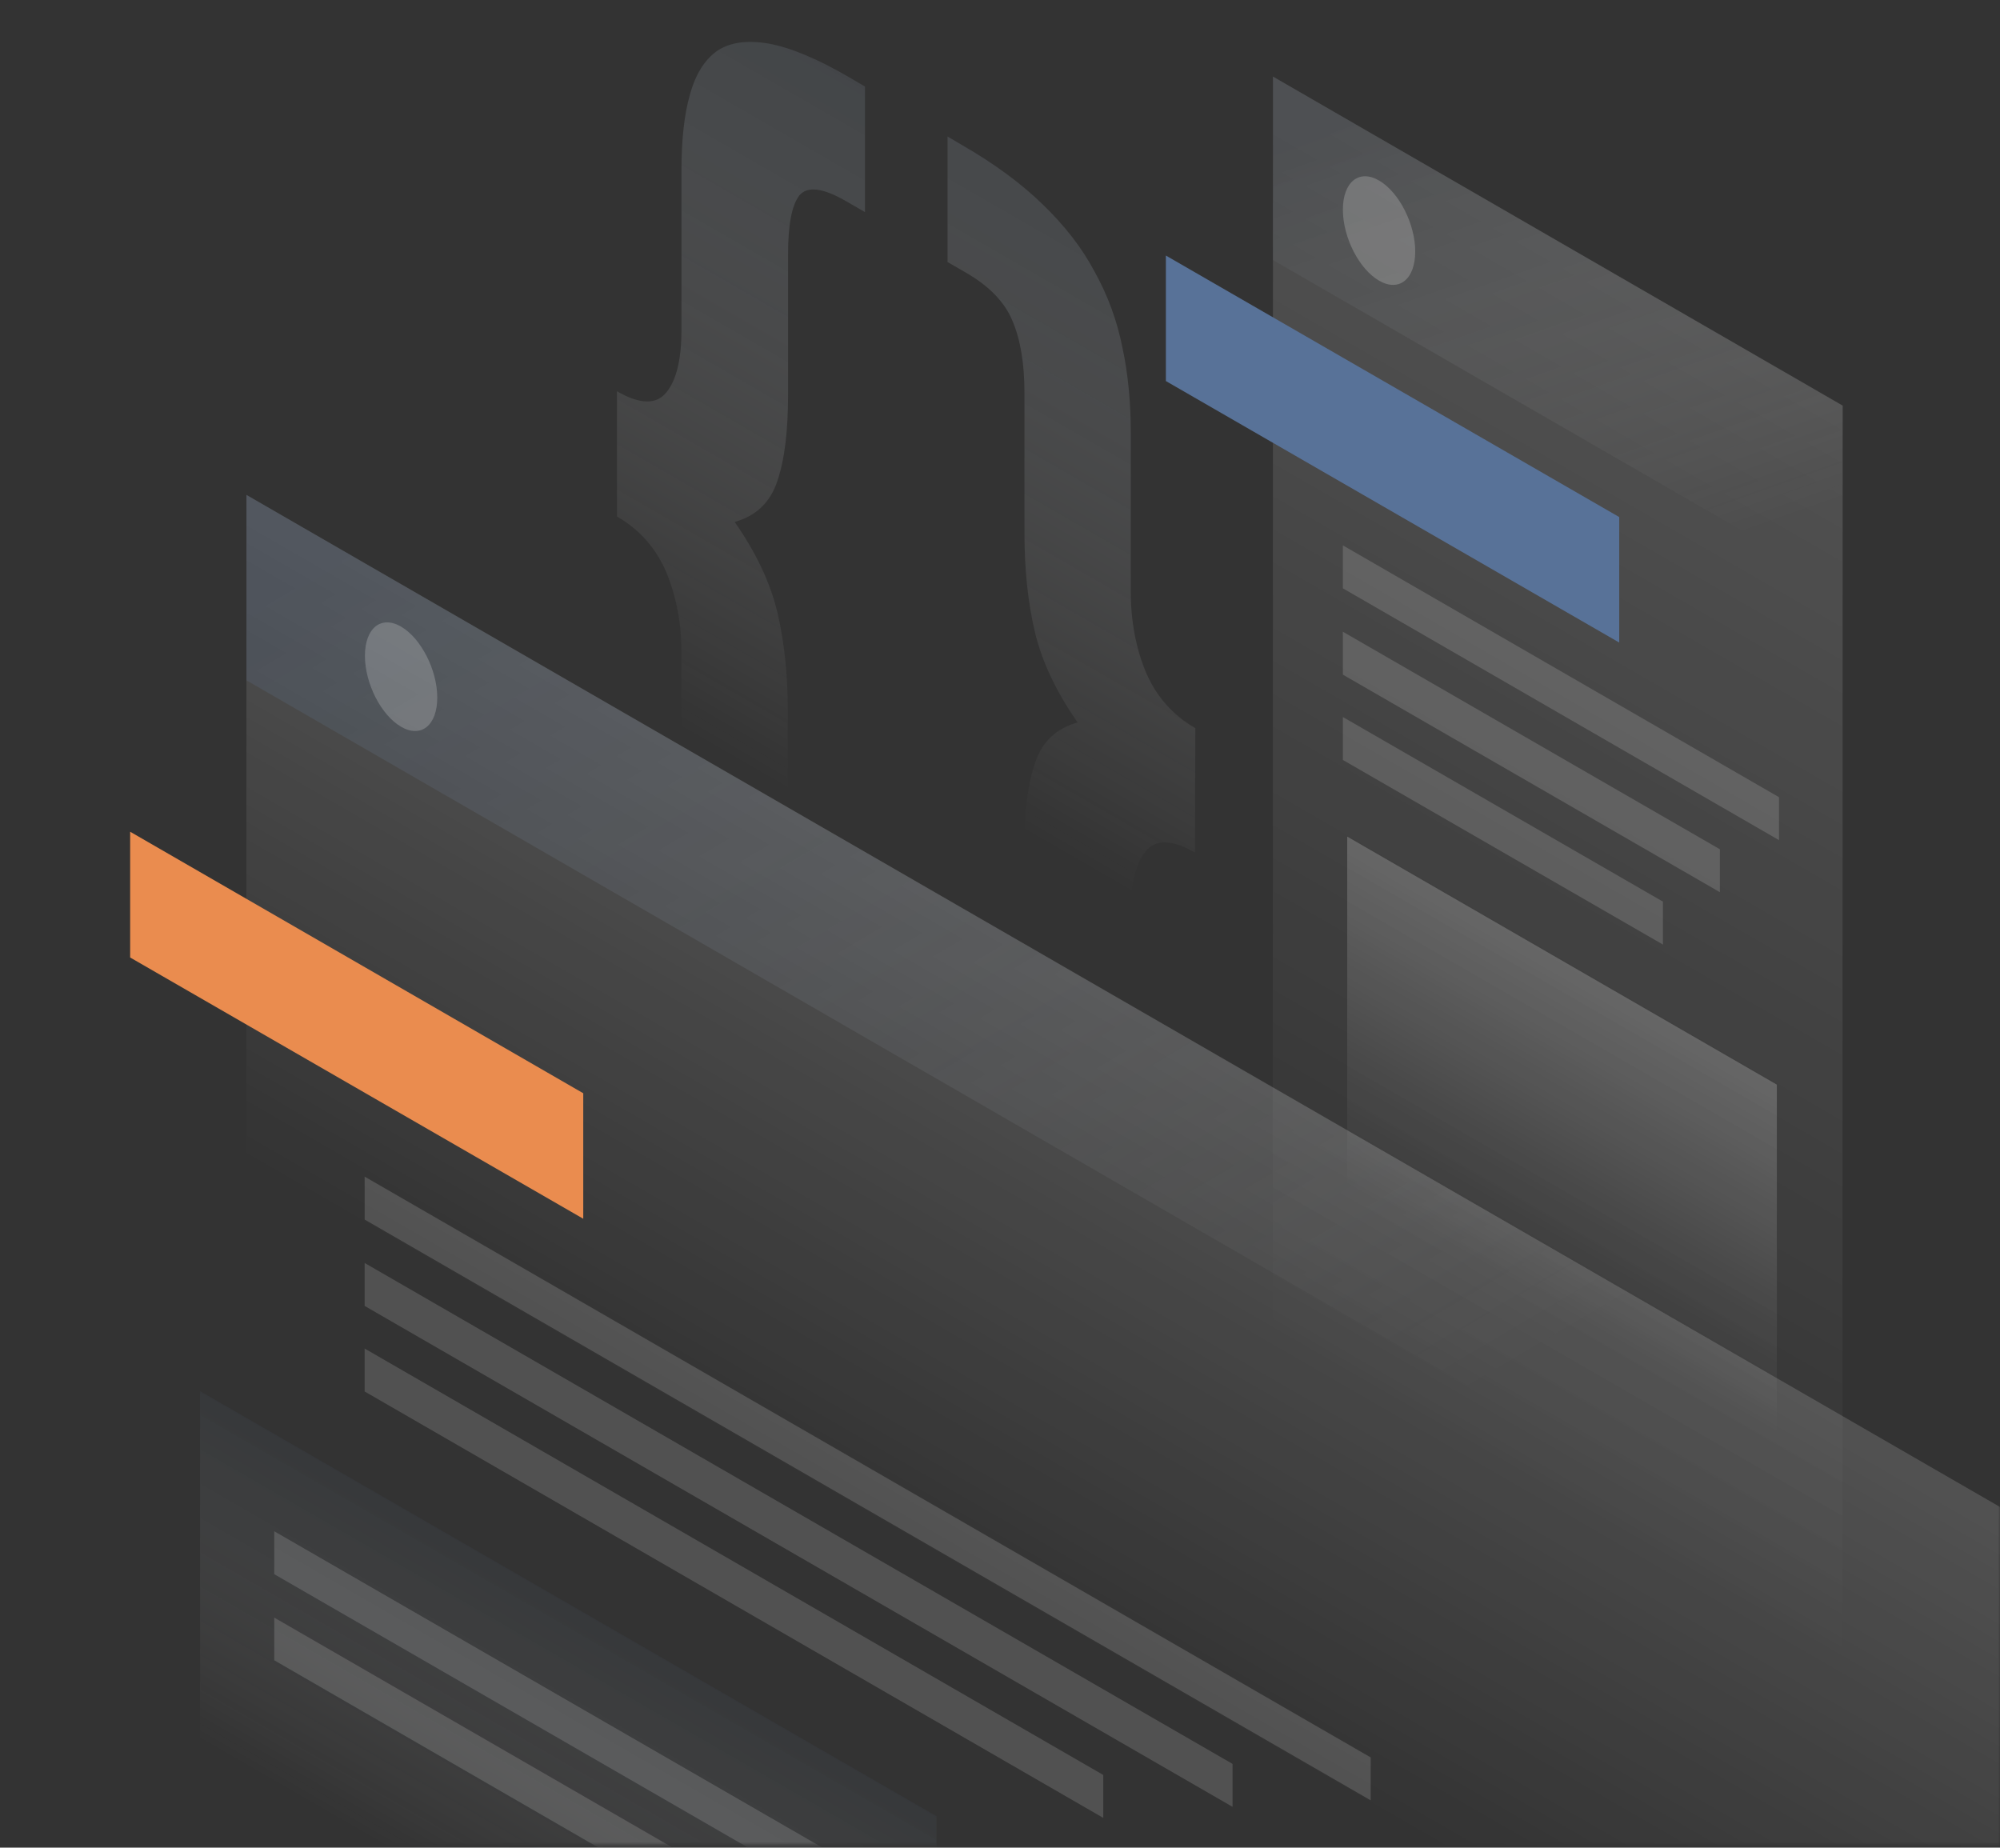 <?xml version="1.0" encoding="UTF-8"?> <svg xmlns="http://www.w3.org/2000/svg" width="525" height="485" viewBox="0 0 525 485" fill="none"><rect x="0" y="0" width="525" height="485" fill="#333333" stroke="none"/><mask id="mask0_6_55" style="mask-type:alpha" maskUnits="userSpaceOnUse" x="0" y="0" width="525" height="485"><rect width="525" height="484.333" fill="#C4C4C4"></rect></mask><g mask="url(#mask0_6_55)"><path opacity="0.4" d="M313.691 223.786C307.67 220.315 303.349 220.244 300.728 223.503C298.036 226.762 296.761 232.288 296.761 240.01V281.807C296.761 289.742 296.053 296.33 294.565 301.572C293.078 307.027 290.598 310.853 287.198 313.12C283.869 315.458 279.335 316.025 273.597 314.962C268.001 313.97 260.988 310.995 252.63 306.177L248.663 303.839V270.897L253.692 273.802C259.713 277.273 263.68 277.698 265.664 275.219C267.789 272.739 268.851 267.638 268.851 259.917V223.078C268.851 213.443 269.772 205.863 271.685 200.337C273.527 194.741 277.281 191.198 282.877 189.64C277.281 181.635 273.527 173.7 271.685 165.978C269.843 158.256 268.922 149.613 268.922 139.979V103.14C268.922 95.418 267.86 89.042 265.734 84.154C263.751 79.337 259.713 75.157 253.763 71.686L248.733 68.781V35.839L252.7 38.177C261.059 42.994 268.072 48.166 273.668 53.62C279.406 59.146 283.94 64.955 287.269 71.19C290.74 77.424 293.219 84.083 294.636 91.238C296.124 98.181 296.832 105.62 296.832 113.554V155.352C296.832 163.074 298.178 170.158 300.799 176.463C303.491 182.768 307.812 187.727 313.762 191.128L313.691 223.786Z" fill="url(#paint0_linear_6_55)"></path><path opacity="0.4" d="M161.957 102.715C167.978 106.186 172.3 106.257 174.921 102.998C177.612 99.74 178.887 94.214 178.887 86.492V44.694C178.887 36.76 179.596 30.171 181.083 24.929C182.571 19.474 184.979 15.649 188.309 13.311C191.78 11.044 196.313 10.477 201.91 11.469C207.647 12.531 214.731 15.507 223.09 20.395L227.057 22.733V55.675L222.028 52.77C216.006 49.299 211.969 48.803 209.843 51.283C207.86 53.833 206.868 58.934 206.868 66.727V103.565C206.868 113.129 205.947 120.78 204.035 126.306C202.193 131.903 198.439 135.445 192.842 137.003C198.439 145.009 202.193 152.943 204.035 160.665C205.877 168.387 206.797 177.03 206.797 186.665V223.503C206.797 231.225 207.789 237.53 209.773 242.418C211.898 247.307 215.935 251.557 221.957 254.958L226.986 257.862V290.804L223.019 288.467C214.66 283.649 207.577 278.407 201.839 272.952C196.243 267.497 191.709 261.688 188.238 255.383C184.909 249.219 182.5 242.56 181.083 235.476C179.596 228.533 178.887 221.095 178.887 213.16V171.362C178.887 163.64 177.542 156.556 174.921 150.251C172.229 143.946 167.908 138.987 161.957 135.586V102.715Z" fill="url(#paint1_linear_6_55)"></path><path opacity="0.15" d="M334.163 20.112L483.701 106.47L483.631 465.008L334.093 378.721L334.163 20.112Z" fill="url(#paint2_linear_6_55)"></path><path d="M306.041 67.081L425.048 135.728V168.67L306.041 100.023V67.081Z" fill="#587298"></path><path opacity="0.2" d="M353.644 219.607L466.417 284.712V384.389L353.644 319.284V219.607Z" fill="url(#paint3_linear_6_55)"></path><path opacity="0.15" d="M352.51 143.167L466.984 209.264V220.528L352.51 154.431V143.167Z" fill="white"></path><path opacity="0.15" d="M352.51 165.836L451.47 222.936V234.2L352.51 177.1V165.836Z" fill="white"></path><path opacity="0.15" d="M352.51 188.223L436.524 236.68V247.944L352.51 199.487V188.223Z" fill="white"></path><path opacity="0.2" d="M334.163 20.112L483.701 106.47V154.502L334.093 68.214L334.163 20.112Z" fill="url(#paint4_linear_6_55)"></path><path opacity="0.2" d="M371.495 66.018C371.495 73.315 367.244 76.716 362.002 73.669C356.761 70.623 352.51 62.334 352.51 55.038C352.51 47.741 356.761 44.34 362.002 47.386C367.244 50.433 371.495 58.792 371.495 66.018Z" fill="white"></path><path opacity="0.15" d="M64.698 129.919L525 395.582L524.929 754.333L64.627 488.67L64.698 129.919Z" fill="url(#paint5_linear_6_55)"></path><path d="M34.167 218.331L153.103 286.979V319.921L34.167 251.344V218.331Z" fill="#EA8C4F"></path><path opacity="0.15" d="M95.724 308.87L359.806 461.325V472.589L95.724 320.134V308.87Z" fill="white"></path><path opacity="0.15" d="M95.724 331.539L323.538 463.025V474.289L95.724 342.804V331.539Z" fill="white"></path><path opacity="0.15" d="M95.724 353.997L289.606 465.929V477.193L95.724 365.261V353.997Z" fill="white"></path><path opacity="0.2" d="M52.513 365.19L245.829 476.769V576.445L52.513 464.796V365.19Z" fill="url(#paint6_linear_6_55)"></path><path opacity="0.15" d="M71.994 401.958L225.569 490.583V501.847L71.994 413.222V401.958Z" fill="white"></path><path opacity="0.15" d="M71.994 424.628L194.968 495.613V506.877L71.994 435.821V424.628Z" fill="white"></path><path opacity="0.2" d="M64.697 129.919L524.362 395.299V443.897L64.697 178.589V129.919Z" fill="url(#paint7_linear_6_55)"></path><path opacity="0.2" d="M114.78 183.123C114.78 190.419 110.53 193.82 105.288 190.774C100.046 187.727 95.795 179.439 95.795 172.142C95.795 164.845 100.046 161.444 105.288 164.491C110.53 167.537 114.78 175.896 114.78 183.123Z" fill="white"></path></g><defs><linearGradient id="paint0_linear_6_55" x1="354.467" y1="25.896" x2="238.433" y2="227.032" gradientUnits="userSpaceOnUse"><stop stop-color="#424C57"></stop><stop offset="0.903" stop-color="white" stop-opacity="0"></stop></linearGradient><linearGradient id="paint1_linear_6_55" x1="287.486" y1="12.26" x2="171.439" y2="213.371" gradientUnits="userSpaceOnUse"><stop stop-color="#414B56"></stop><stop offset="0.903" stop-color="white" stop-opacity="0"></stop></linearGradient><linearGradient id="paint2_linear_6_55" x1="486.513" y1="108.099" x2="343.506" y2="355.839" gradientUnits="userSpaceOnUse"><stop stop-color="white"></stop><stop offset="1" stop-color="white" stop-opacity="0"></stop></linearGradient><linearGradient id="paint3_linear_6_55" x1="431.625" y1="264.571" x2="391.878" y2="333.424" gradientUnits="userSpaceOnUse"><stop stop-color="white"></stop><stop offset="1" stop-color="white" stop-opacity="0"></stop></linearGradient><linearGradient id="paint4_linear_6_55" x1="385.435" y1="20.857" x2="431.036" y2="149.949" gradientUnits="userSpaceOnUse"><stop stop-color="#424C58"></stop><stop offset="1" stop-color="white" stop-opacity="0"></stop></linearGradient><linearGradient id="paint5_linear_6_55" x1="372.475" y1="307.547" x2="296.727" y2="438.801" gradientUnits="userSpaceOnUse"><stop stop-color="white"></stop><stop offset="1" stop-color="white" stop-opacity="0"></stop></linearGradient><linearGradient id="paint6_linear_6_55" x1="170.739" y1="433.402" x2="130.993" y2="502.256" gradientUnits="userSpaceOnUse"><stop stop-color="#434D58"></stop><stop offset="1" stop-color="white" stop-opacity="0"></stop></linearGradient><linearGradient id="paint7_linear_6_55" x1="178.75" y1="90.761" x2="353.311" y2="386.432" gradientUnits="userSpaceOnUse"><stop stop-color="#546F94"></stop><stop offset="1" stop-color="white" stop-opacity="0"></stop></linearGradient></defs></svg> 